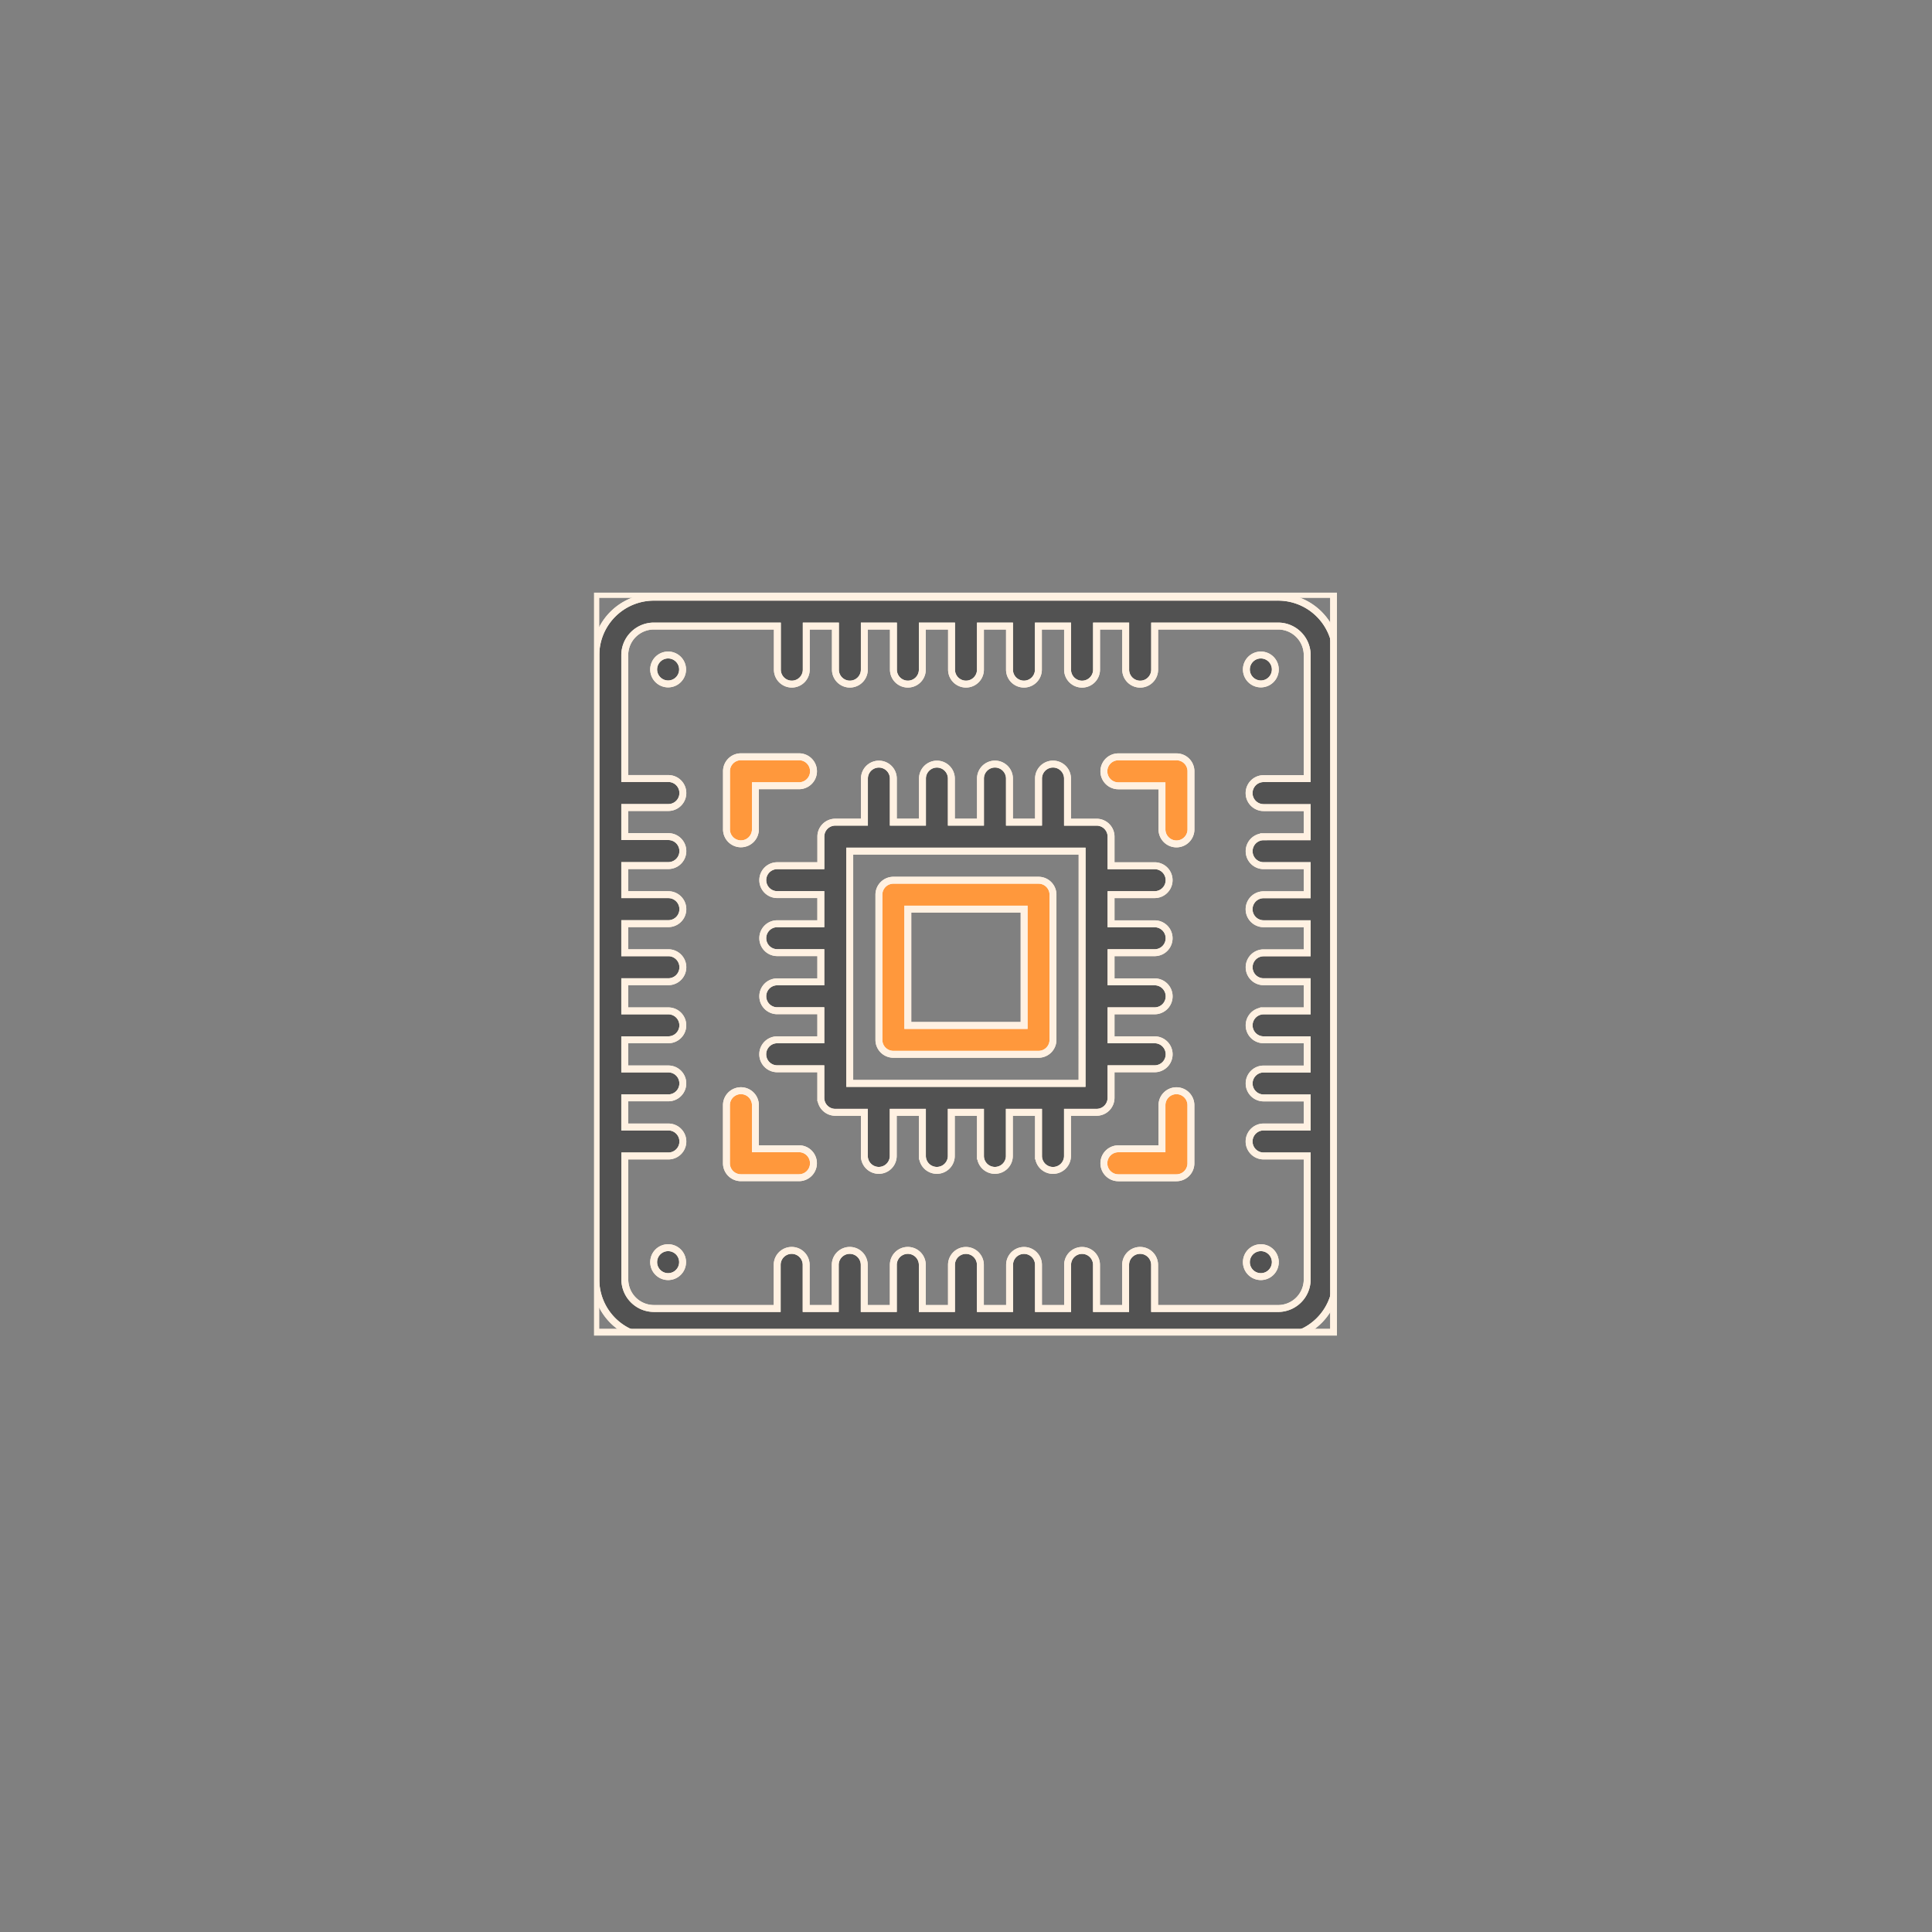 <svg xmlns="http://www.w3.org/2000/svg" xmlns:xlink="http://www.w3.org/1999/xlink" width="140" height="140" viewBox="0 0 140 140">
  <rect x="0" y="0" width="140" height="140" fill="#808080" stroke="none"/>
  <defs>
    <clipPath id="clip-path">
      <rect id="Rectángulo_1652" data-name="Rectángulo 1652" width="53.453" height="53.454" fill="rgba(0,0,0,0)" stroke="#fff1e2" stroke-width="0.5"/>
    </clipPath>
    <clipPath id="clip-path-2">
      <rect id="Rectángulo_1654" data-name="Rectángulo 1654" width="53.915" height="54.111" fill="rgba(0,0,0,0)" stroke="#fff1e2" stroke-width="0.5"/>
    </clipPath>
  </defs>
  <g id="Hardware" transform="translate(-922 -986)">
    <g id="Grupo_5092" data-name="Grupo 5092" transform="translate(965.043 1028.945)">
      <g id="Grupo_5044" data-name="Grupo 5044" transform="translate(0.134 0.133)">
        <g id="Grupo_5043" data-name="Grupo 5043" clip-path="url(#clip-path)">
          <path id="Trazado_63295" data-name="Trazado 63295" d="M36.677,35.811V33.7h3.16a1.048,1.048,0,0,0,0-2.1h-3.16V29.5h3.16a1.048,1.048,0,0,0,0-2.1h-3.16V25.288h3.16a1.047,1.047,0,1,0,0-2.094h-3.16V21.08h3.16a1.047,1.047,0,1,0,0-2.094h-3.16V16.878a1.047,1.047,0,0,0-1.048-1.047H33.522V12.67a1.048,1.048,0,0,0-2.1,0v3.159H29.315V12.67a1.048,1.048,0,0,0-2.1,0v3.159H25.105V12.67a1.047,1.047,0,0,0-2.094,0v3.159H20.9V12.67a1.047,1.047,0,0,0-2.094,0v3.159H16.695a1.046,1.046,0,0,0-1.047,1.047v2.108H12.487a1.047,1.047,0,0,0,0,2.094h3.159V23.19H12.487a1.047,1.047,0,0,0,0,2.094h3.159V27.4H12.487a1.047,1.047,0,0,0,0,2.094h3.159V31.6H12.487a1.048,1.048,0,0,0,0,2.1h3.159v2.107a1.047,1.047,0,0,0,1.047,1.048H18.8v3.16a1.047,1.047,0,1,0,2.094,0v-3.16h2.113v3.16a1.047,1.047,0,1,0,2.094,0v-3.16h2.113v3.16a1.047,1.047,0,1,0,2.094,0v-3.16h2.113v3.16a1.048,1.048,0,0,0,2.1,0v-3.16h2.107a1.048,1.048,0,0,0,1.048-1.048m-2.1-1.048H17.742V17.925H34.58Z" transform="translate(0.657 0.67)" fill="#525252" stroke="#fff1e2" stroke-width="0.5"/>
          <path id="Trazado_63296" data-name="Trazado 63296" d="M36.677,35.811V33.7h3.16a1.048,1.048,0,0,0,0-2.1h-3.16V29.5h3.16a1.048,1.048,0,0,0,0-2.1h-3.16V25.288h3.16a1.047,1.047,0,1,0,0-2.094h-3.16V21.08h3.16a1.047,1.047,0,1,0,0-2.094h-3.16V16.878a1.047,1.047,0,0,0-1.048-1.047H33.522V12.67a1.048,1.048,0,0,0-2.1,0v3.159H29.315V12.67a1.048,1.048,0,0,0-2.1,0v3.159H25.105V12.67a1.047,1.047,0,0,0-2.094,0v3.159H20.9V12.67a1.047,1.047,0,0,0-2.094,0v3.159H16.695a1.046,1.046,0,0,0-1.047,1.047v2.108H12.487a1.047,1.047,0,0,0,0,2.094h3.159V23.19H12.487a1.047,1.047,0,0,0,0,2.094h3.159V27.4H12.487a1.047,1.047,0,0,0,0,2.094h3.159V31.6H12.487a1.048,1.048,0,0,0,0,2.1h3.159v2.107a1.047,1.047,0,0,0,1.047,1.048H18.8v3.16a1.047,1.047,0,1,0,2.094,0v-3.16h2.113v3.16a1.047,1.047,0,1,0,2.094,0v-3.16h2.113v3.16a1.047,1.047,0,1,0,2.094,0v-3.16h2.113v3.16a1.048,1.048,0,0,0,2.1,0v-3.16h2.107a1.048,1.048,0,0,0,1.048-1.048m-2.1-1.048H17.742V17.925H34.58Z" transform="translate(0.657 0.67)" fill="rgba(0,0,0,0)" stroke="#fff1e2" stroke-miterlimit="10" stroke-width="0.5"/>
          <path id="Trazado_63297" data-name="Trazado 63297" d="M30.878,19.494H20.36a1.048,1.048,0,0,0-1.048,1.048V31.06a1.047,1.047,0,0,0,1.048,1.048H30.878a1.047,1.047,0,0,0,1.048-1.048V20.542A1.047,1.047,0,0,0,30.878,19.494ZM29.835,30.017H21.407V21.589h8.428Z" transform="translate(1.2 1.213)" fill="#ff983c" stroke="#fff1e2" stroke-width="0.5"/>
          <path id="Trazado_63298" data-name="Trazado 63298" d="M30.878,19.494H20.36a1.048,1.048,0,0,0-1.048,1.048V31.06a1.047,1.047,0,0,0,1.048,1.048H30.878a1.047,1.047,0,0,0,1.048-1.048V20.542a1.047,1.047,0,0,0-1.048-1.048M29.835,30.017H21.407V21.589h8.428Z" transform="translate(1.2 1.213)" fill="rgba(0,0,0,0)" stroke="#fff1e2" stroke-miterlimit="10" stroke-width="0.5"/>
          <path id="Trazado_63299" data-name="Trazado 63299" d="M10.028,17.433a1.048,1.048,0,0,0,1.048-1.048v-3.16h3.16a1.048,1.048,0,1,0,0-2.1H10.028A1.048,1.048,0,0,0,8.98,12.178v4.208a1.048,1.048,0,0,0,1.048,1.048" transform="translate(0.487 0.635)" fill="#ff983c" stroke="#fff1e2" stroke-width="0.5"/>
          <path id="Trazado_63300" data-name="Trazado 63300" d="M10.028,17.433a1.048,1.048,0,0,0,1.048-1.048v-3.16h3.16a1.048,1.048,0,1,0,0-2.1H10.028A1.048,1.048,0,0,0,8.98,12.178v4.208a1.048,1.048,0,0,0,1.048,1.048" transform="translate(0.487 0.635)" fill="rgba(0,0,0,0)" stroke="#fff1e2" stroke-miterlimit="10" stroke-width="0.5"/>
          <path id="Trazado_63301" data-name="Trazado 63301" d="M14.236,37.969h-3.16v-3.16a1.048,1.048,0,0,0-2.1,0v4.208a1.048,1.048,0,0,0,1.048,1.048h4.208a1.048,1.048,0,0,0,0-2.1" transform="translate(0.487 2.199)" fill="#ff983c" stroke="#fff1e2" stroke-width="0.5"/>
          <path id="Trazado_63302" data-name="Trazado 63302" d="M14.236,37.969h-3.16v-3.16a1.048,1.048,0,0,0-2.1,0v4.208a1.048,1.048,0,0,0,1.048,1.048h4.208a1.048,1.048,0,0,0,0-2.1" transform="translate(0.487 2.199)" fill="rgba(0,0,0,0)" stroke="#fff1e2" stroke-miterlimit="10" stroke-width="0.5"/>
          <path id="Trazado_63303" data-name="Trazado 63303" d="M39.818,11.13H35.61a1.048,1.048,0,0,0,0,2.1h3.16v3.16a1.048,1.048,0,0,0,2.1,0V12.178a1.048,1.048,0,0,0-1.048-1.048" transform="translate(2.254 0.635)" fill="#ff983c" stroke="#fff1e2" stroke-width="0.5"/>
          <path id="Trazado_63304" data-name="Trazado 63304" d="M39.818,11.13H35.61a1.048,1.048,0,0,0,0,2.1h3.16v3.16a1.048,1.048,0,0,0,2.1,0V12.178a1.048,1.048,0,0,0-1.048-1.048" transform="translate(2.254 0.635)" fill="rgba(0,0,0,0)" stroke="#fff1e2" stroke-miterlimit="10" stroke-width="0.5"/>
          <path id="Trazado_63305" data-name="Trazado 63305" d="M39.818,33.761a1.048,1.048,0,0,0-1.048,1.048v3.16H35.61a1.048,1.048,0,0,0,0,2.1h4.208a1.048,1.048,0,0,0,1.048-1.048V34.809a1.048,1.048,0,0,0-1.048-1.048" transform="translate(2.254 2.199)" fill="#ff983c" stroke="#fff1e2" stroke-width="0.5"/>
          <path id="Trazado_63306" data-name="Trazado 63306" d="M39.818,33.761a1.048,1.048,0,0,0-1.048,1.048v3.16H35.61a1.048,1.048,0,0,0,0,2.1h4.208a1.048,1.048,0,0,0,1.048-1.048V34.809a1.048,1.048,0,0,0-1.048-1.048" transform="translate(2.254 2.199)" fill="rgba(0,0,0,0)" stroke="#fff1e2" stroke-miterlimit="10" stroke-width="0.5"/>
          <path id="Trazado_63307" data-name="Trazado 63307" d="M49.56.308H4.333A4.209,4.209,0,0,0,.125,4.516V49.748a4.208,4.208,0,0,0,4.208,4.208H49.565a4.208,4.208,0,0,0,4.208-4.208V4.516A4.208,4.208,0,0,0,49.565.308m0,51.544h-8.95v-3.16a1.048,1.048,0,0,0-2.1,0v3.16H36.405v-3.16a1.047,1.047,0,1,0-2.094,0v3.16H32.2v-3.16a1.047,1.047,0,0,0-2.094,0v3.16H27.99v-3.16a1.047,1.047,0,0,0-2.094,0v3.16H23.782v-3.16a1.048,1.048,0,0,0-2.1,0v3.16H19.574v-3.16a1.048,1.048,0,0,0-2.1,0v3.16H15.366v-3.16a1.048,1.048,0,0,0-2.1,0v3.16H4.333a2.111,2.111,0,0,1-2.108-2.108V40.8H5.381a1.048,1.048,0,0,0,0-2.1H2.22V36.588h3.16a1.047,1.047,0,1,0,0-2.094H2.22V32.38h3.16a1.047,1.047,0,0,0,0-2.094H2.22V28.173h3.16a1.048,1.048,0,0,0,0-2.1H2.22V23.965h3.16a1.048,1.048,0,1,0,0-2.1H2.22V19.757h3.16a1.048,1.048,0,0,0,0-2.1H2.22V15.549h3.16a1.048,1.048,0,0,0,0-2.1H2.22V4.516A2.111,2.111,0,0,1,4.329,2.4h8.95v3.16a1.047,1.047,0,0,0,2.094,0h0V2.4h2.113v3.16a1.047,1.047,0,1,0,2.094,0V2.4h2.109v3.16a1.047,1.047,0,1,0,2.094,0V2.4H25.9v3.16a1.047,1.047,0,1,0,2.094,0V2.4H30.1v3.16a1.047,1.047,0,1,0,2.094,0V2.4h2.114v3.16a1.048,1.048,0,1,0,2.1,0V2.4h2.111v3.16a1.048,1.048,0,1,0,2.1,0V2.4h8.945a2.11,2.11,0,0,1,2.109,2.111h0v8.945h-3.16a1.048,1.048,0,0,0,0,2.1h3.16v2.113h-3.16a1.047,1.047,0,0,0,0,2.094h3.16v2.108h-3.16a1.048,1.048,0,0,0,0,2.1h3.16V26.08h-3.16a1.047,1.047,0,0,0,0,2.094h3.16v2.113h-3.16a1.047,1.047,0,1,0,0,2.094h3.16V34.5h-3.16a1.047,1.047,0,1,0,0,2.094h3.16V38.7h-3.16a1.048,1.048,0,0,0,0,2.1h3.16v8.945a2.11,2.11,0,0,1-2.108,2.108" transform="translate(-0.125 -0.112)" fill="#525252" stroke="#fff1e2" stroke-width="0.5"/>
          <path id="Trazado_63308" data-name="Trazado 63308" d="M49.56.308H4.333A4.209,4.209,0,0,0,.125,4.516V49.748a4.208,4.208,0,0,0,4.208,4.208H49.565a4.208,4.208,0,0,0,4.208-4.208V4.516A4.208,4.208,0,0,0,49.565.308m0,51.544h-8.95v-3.16a1.048,1.048,0,0,0-2.1,0v3.16H36.405v-3.16a1.047,1.047,0,1,0-2.094,0v3.16H32.2v-3.16a1.047,1.047,0,0,0-2.094,0v3.16H27.99v-3.16a1.047,1.047,0,0,0-2.094,0v3.16H23.782v-3.16a1.048,1.048,0,0,0-2.1,0v3.16H19.574v-3.16a1.048,1.048,0,0,0-2.1,0v3.16H15.366v-3.16a1.048,1.048,0,0,0-2.1,0v3.16H4.333a2.111,2.111,0,0,1-2.108-2.108V40.8H5.381a1.048,1.048,0,0,0,0-2.1H2.22V36.588h3.16a1.047,1.047,0,1,0,0-2.094H2.22V32.38h3.16a1.047,1.047,0,0,0,0-2.094H2.22V28.173h3.16a1.048,1.048,0,0,0,0-2.1H2.22V23.965h3.16a1.048,1.048,0,1,0,0-2.1H2.22V19.757h3.16a1.048,1.048,0,0,0,0-2.1H2.22V15.549h3.16a1.048,1.048,0,0,0,0-2.1H2.22V4.516A2.111,2.111,0,0,1,4.329,2.4h8.95v3.16a1.047,1.047,0,0,0,2.094,0h0V2.4h2.113v3.16a1.047,1.047,0,1,0,2.094,0V2.4h2.109v3.16a1.047,1.047,0,1,0,2.094,0V2.4H25.9v3.16a1.047,1.047,0,1,0,2.094,0V2.4H30.1v3.16a1.047,1.047,0,1,0,2.094,0V2.4h2.114v3.16a1.048,1.048,0,1,0,2.1,0V2.4h2.111v3.16a1.048,1.048,0,1,0,2.1,0V2.4h8.945a2.11,2.11,0,0,1,2.109,2.111h0v8.945h-3.16a1.048,1.048,0,0,0,0,2.1h3.16v2.113h-3.16a1.047,1.047,0,0,0,0,2.094h3.16v2.108h-3.16a1.048,1.048,0,0,0,0,2.1h3.16V26.08h-3.16a1.047,1.047,0,0,0,0,2.094h3.16v2.113h-3.16a1.047,1.047,0,1,0,0,2.094h3.16V34.5h-3.16a1.047,1.047,0,1,0,0,2.094h3.16V38.7h-3.16a1.048,1.048,0,0,0,0,2.1h3.16v8.945a2.11,2.11,0,0,1-2.108,2.108" transform="translate(-0.125 -0.112)" fill="rgba(0,0,0,0)" stroke="#fff1e2" stroke-miterlimit="10" stroke-width="0.5"/>
          <path id="Trazado_63309" data-name="Trazado 63309" d="M6.14,5.275A1.048,1.048,0,1,1,5.093,4.227,1.048,1.048,0,0,1,6.14,5.275" transform="translate(0.146 0.159)" fill="#525252" stroke="#fff1e2" stroke-width="0.5"/>
          <path id="Trazado_63310" data-name="Trazado 63310" d="M6.14,5.275A1.048,1.048,0,1,1,5.093,4.227,1.048,1.048,0,0,1,6.14,5.275" transform="translate(0.146 0.159)" fill="rgba(0,0,0,0)" stroke="#fff1e2" stroke-miterlimit="10" stroke-width="0.5"/>
          <path id="Trazado_63311" data-name="Trazado 63311" d="M46.316,5.275a1.048,1.048,0,1,1-1.048-1.048,1.048,1.048,0,0,1,1.048,1.048" transform="translate(2.921 0.159)" fill="#525252" stroke="#fff1e2" stroke-width="0.5"/>
          <path id="Trazado_63312" data-name="Trazado 63312" d="M46.316,5.275a1.048,1.048,0,1,1-1.048-1.048,1.048,1.048,0,0,1,1.048,1.048" transform="translate(2.921 0.159)" fill="rgba(0,0,0,0)" stroke="#fff1e2" stroke-miterlimit="10" stroke-width="0.5"/>
          <path id="Trazado_63313" data-name="Trazado 63313" d="M5.093,44.4A1.048,1.048,0,1,0,6.14,45.452,1.048,1.048,0,0,0,5.093,44.4" transform="translate(0.146 2.934)" fill="#525252" stroke="#fff1e2" stroke-width="0.5"/>
          <path id="Trazado_63314" data-name="Trazado 63314" d="M5.093,44.4A1.048,1.048,0,1,0,6.14,45.452,1.048,1.048,0,0,0,5.093,44.4" transform="translate(0.146 2.934)" fill="rgba(0,0,0,0)" stroke="#fff1e2" stroke-miterlimit="10" stroke-width="0.5"/>
          <path id="Trazado_63315" data-name="Trazado 63315" d="M46.316,45.452A1.048,1.048,0,1,1,45.269,44.4a1.048,1.048,0,0,1,1.048,1.048" transform="translate(2.921 2.934)" fill="#525252" stroke="#fff1e2" stroke-width="0.5"/>
          <path id="Trazado_63316" data-name="Trazado 63316" d="M46.316,45.452A1.048,1.048,0,1,1,45.269,44.4a1.048,1.048,0,0,1,1.048,1.048" transform="translate(2.921 2.934)" fill="rgba(0,0,0,0)" stroke="#fff1e2" stroke-miterlimit="10" stroke-width="0.5"/>
        </g>
      </g>
      <g id="Grupo_5046" data-name="Grupo 5046" transform="translate(0 0)">
        <g id="Grupo_5045" data-name="Grupo 5045" clip-path="url(#clip-path-2)">
          <rect id="Rectángulo_1653" data-name="Rectángulo 1653" width="53.454" height="53.454" transform="translate(0.134 0.134)" fill="rgba(0,0,0,0)" stroke="#fff1e2" stroke-miterlimit="10" stroke-width="0.5"/>
        </g>
      </g>
    </g>
    <rect id="Rectángulo_1709" data-name="Rectángulo 1709" width="140" height="140" transform="translate(922 986)" fill="none"/>
  </g>
</svg>
